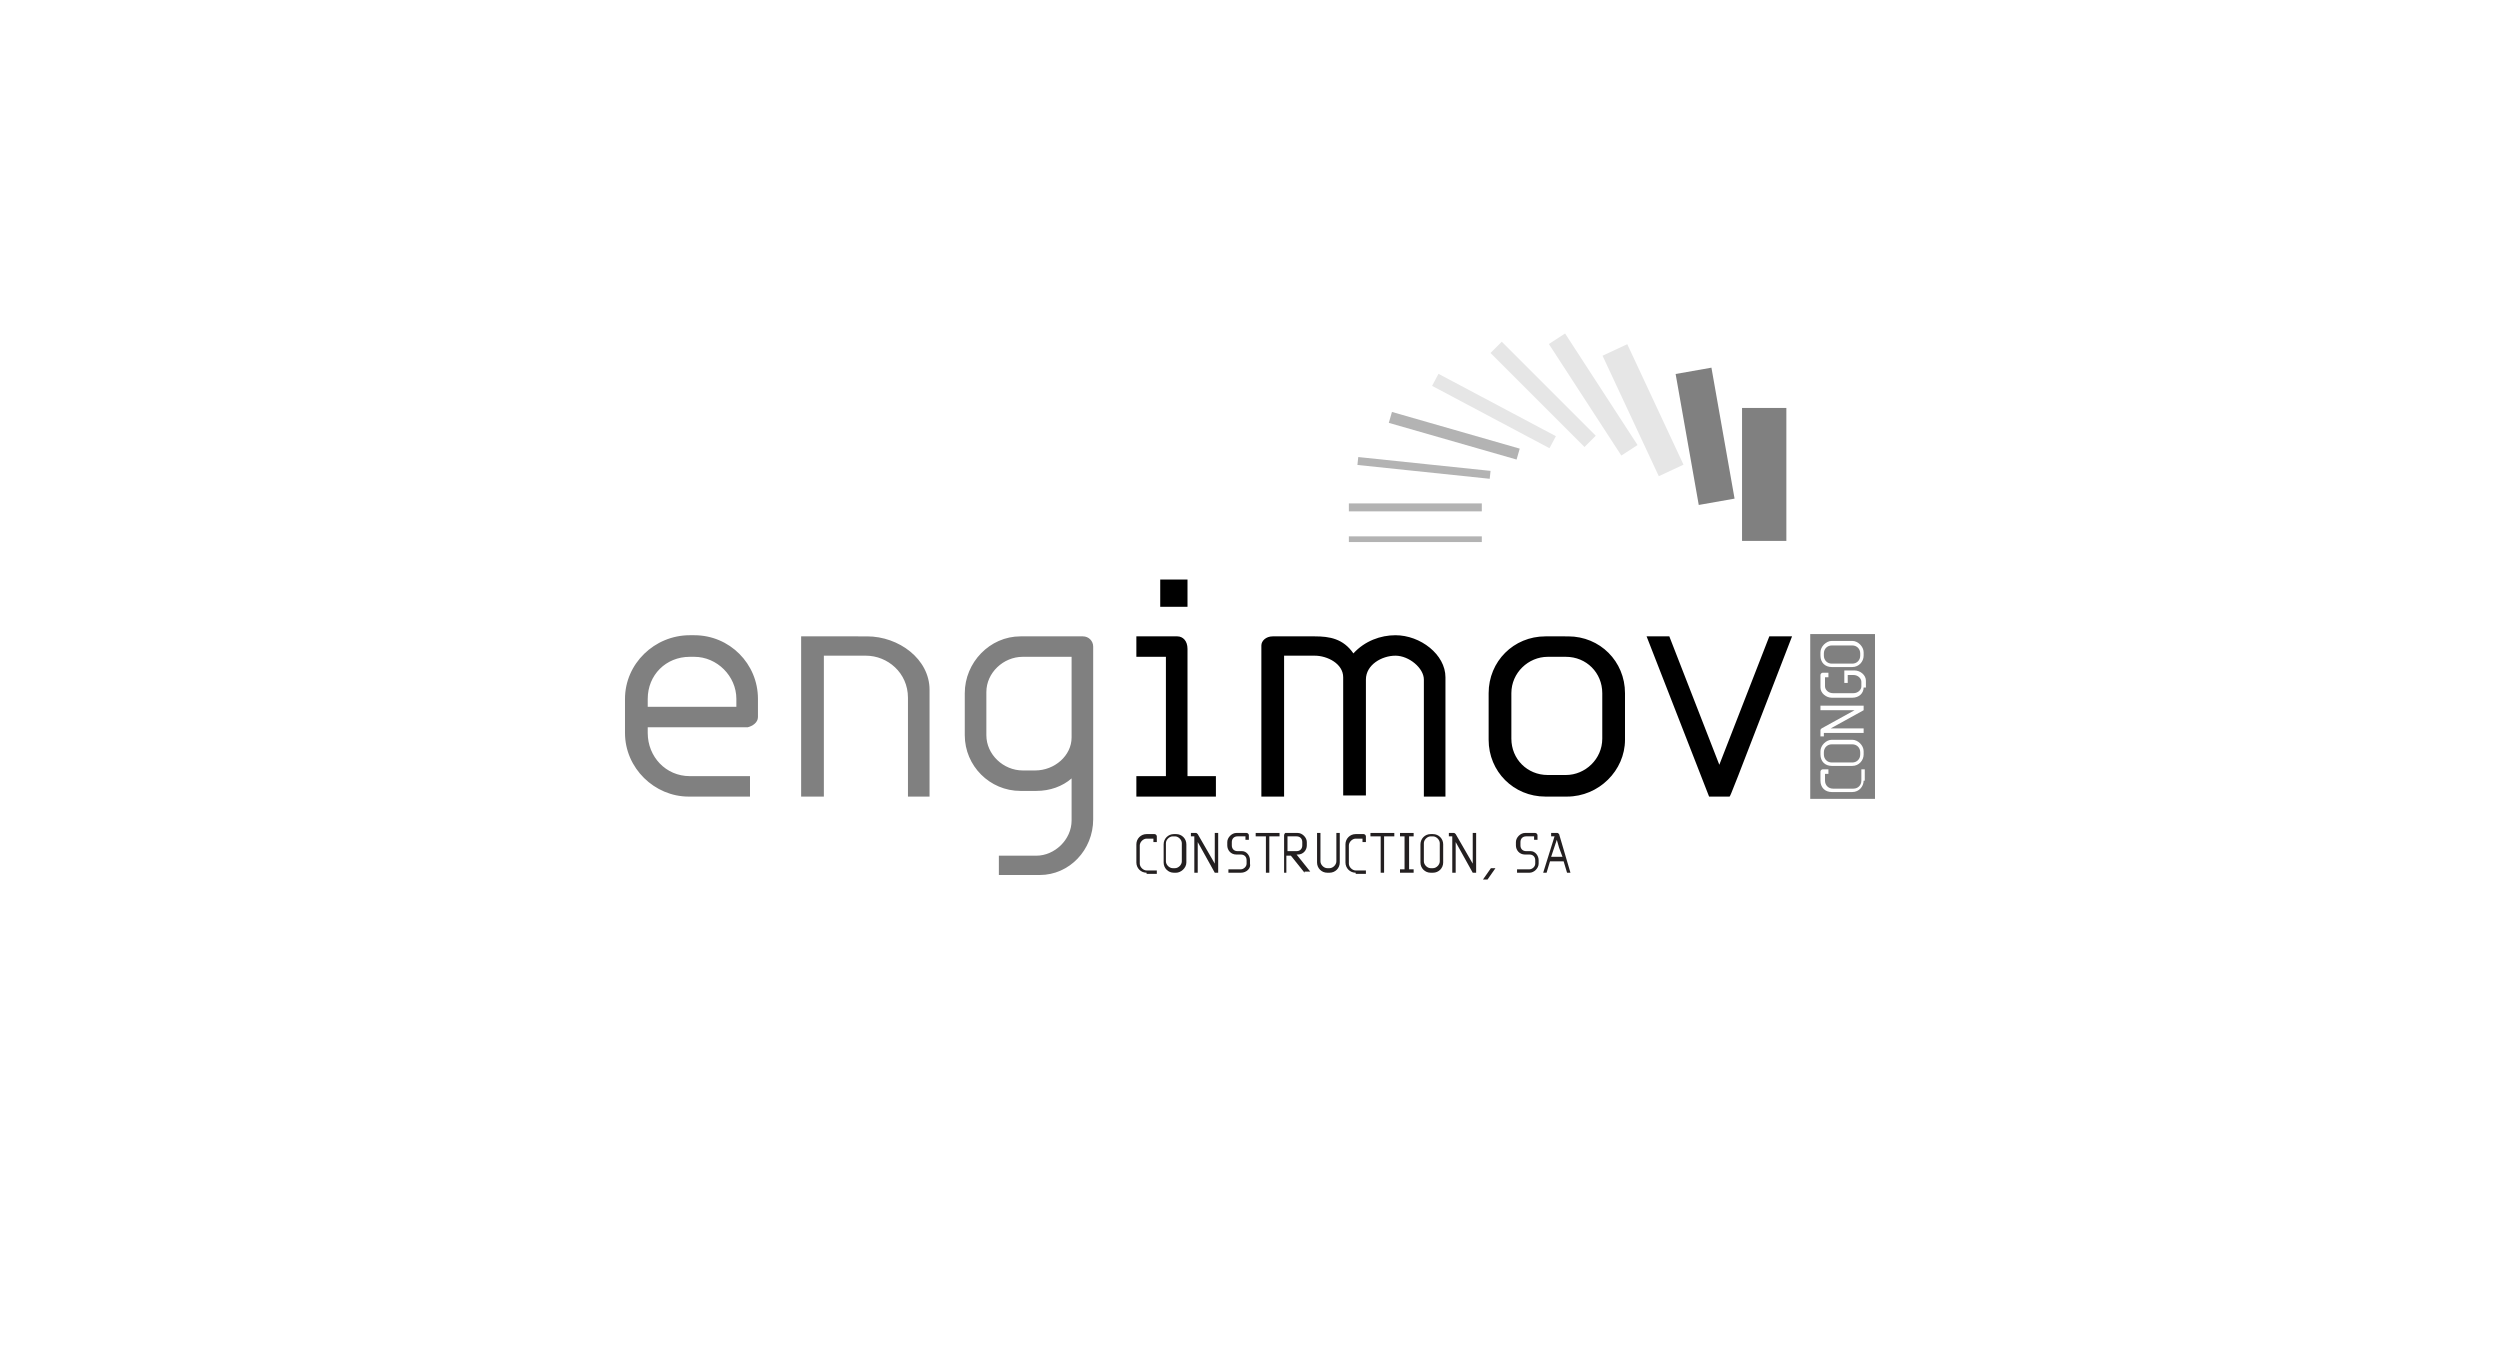 <?xml version="1.0" encoding="utf-8"?>
<!-- Generator: Adobe Illustrator 20.1.0, SVG Export Plug-In . SVG Version: 6.00 Build 0)  -->
<svg version="1.0" id="Layer_1" xmlns="http://www.w3.org/2000/svg" xmlns:xlink="http://www.w3.org/1999/xlink" x="0px" y="0px"
	 viewBox="0 0 220 120" enable-background="new 0 0 220 120" xml:space="preserve">
<g>
	
		<rect x="125" y="35.4" transform="matrix(0.104 -0.995 0.995 0.104 71.23 161.61)" fill="#B3B3B3" width="0.7" height="11.7"/>
	
		<rect x="127.5" y="32.5" transform="matrix(0.276 -0.961 0.961 0.276 55.793 150.769)" fill="#B3B3B3" width="1" height="11.7"/>
	
		<rect x="130.9" y="30.3" transform="matrix(0.469 -0.883 0.883 0.469 37.877 135.33)" fill="#E6E6E6" width="1.2" height="11.7"/>
	
		<rect x="135.1" y="28.8" transform="matrix(0.707 -0.707 0.707 0.707 15.288 106.217)" fill="#E6E6E6" width="1.4" height="11.7"/>
	
		<rect x="139.3" y="28.9" transform="matrix(0.839 -0.545 0.545 0.839 3.677 81.944)" fill="#E6E6E6" width="1.7" height="11.7"/>
	
		<rect x="143.4" y="30.3" transform="matrix(0.906 -0.423 0.423 0.906 -1.713 64.511)" fill="#E6E6E6" width="2.4" height="11.7"/>
	
		<rect x="148.4" y="32.6" transform="matrix(0.985 -0.174 0.174 0.985 -4.392 26.622)" fill="#808080" width="3.2" height="11.7"/>
	<rect x="153.3" y="35.9" fill="#808080" width="3.9" height="11.7"/>
	<rect x="118.7" y="44.3" fill="#B3B3B3" width="11.7" height="0.7"/>
	<rect x="118.7" y="47.2" fill="#B3B3B3" width="11.7" height="0.5"/>
	<path d="M157.7,56h-2l-4.4,11.3L146.9,56h-2l5.5,14.1h1.8C152.3,70,152.3,70,157.7,56 M141,65c0,1.8-1.5,3.2-3.2,3.2h-1.6
		c-1.8,0-3.2-1.4-3.2-3.2v-4c0-1.8,1.5-3.2,3.2-3.2h1.6c1.8,0,3.2,1.4,3.2,3.2V65z M143,65.1V61c0-2.8-2.2-5-5-5H136
		c-2.8,0-5,2.2-5,5v4.1c0,2.8,2.2,5,5,5h1.9C140.7,70.1,143,67.8,143,65.1 M127.2,70.1V59.6c0-2-2.2-3.7-4.4-3.7
		c-1.3,0-2.7,0.5-3.7,1.6c-0.9-1.3-2.1-1.5-3.4-1.5H112c-0.6,0-1,0.4-1,0.8v13.3h2V57.7h2.7c1.1,0,2.5,0.7,2.5,1.9v10.4h2V59.8
		c0-1.3,1.4-2.1,2.6-2.1c1.2,0,2.5,1.1,2.5,2.1v10.3H127.2z M104.5,51h-2.4v2.4h2.4V51z M107,70.1v-1.8h-2.5V57.1
		c0-0.7-0.4-1.1-0.9-1.1h-3.6v1.8h2.6v10.5H100v1.8H107z"/>
	<path fill="#808080" d="M94.3,57.8v7.1c0,1.6-1.5,2.9-3.2,2.9h-1.1c-1.7,0-3.2-1.4-3.2-3.1v-3.8c0-1.7,1.5-3.1,3.2-3.1H94.3z
		 M96.2,56.9c0-0.5-0.4-0.9-0.9-0.9h-5.5c-2.7,0-4.9,2.3-4.9,5v3.7c0,2.7,2.2,4.9,4.9,4.9h1.4c1.2,0,2.3-0.4,3.1-1.1v3.7
		c0,1.7-1.5,3.1-3.1,3.1h-3.3V77h3.6c2.6,0,4.7-2.2,4.7-4.9V56.9z M70.5,56v14.1h2V57.7h3.7c1.9,0,3.7,1.5,3.7,3.7v8.7h1.9v-9.4
		c0-2.7-2.7-4.7-5.5-4.7H70.5z M64.8,62.2H57v-0.7c0-2.1,1.6-3.7,3.7-3.7h0.4c2,0,3.7,1.7,3.7,3.7V62.2z M66.7,63.1v-1.6
		c0-3.1-2.5-5.6-5.6-5.6h-0.4c-3.1,0-5.7,2.5-5.7,5.6v3c0,3.1,2.6,5.6,5.6,5.6H66v-1.8h-5.3c-2.1,0-3.7-1.7-3.7-3.8V64h8.8
		C66.2,63.9,66.7,63.6,66.7,63.1"/>
	<path fill="#808080" d="M159.3,55.8v14.5h5.7V55.8H159.3z M164,68.7c0,0.5-0.4,1-1,1h-1.8c-0.6,0-1-0.4-1-1v-0.8
		c0-0.1,0.1-0.2,0.2-0.2h0.5v0.4h-0.3v0.6c0,0.4,0.3,0.7,0.7,0.7h1.8c0.4,0,0.7-0.3,0.7-0.7l0-1h0.3V68.7z M164,66.4
		c0,0.5-0.4,1-1,1h-1.8c-0.6,0-1-0.4-1-1v-0.3c0-0.5,0.5-1,1-1h1.8c0.5,0,1,0.5,1,1V66.4z M164,62.5l-2.9,1.6h2.9v0.4h-3.5v0.3h-0.3
		v-0.5c0-0.1,0-0.1,0.1-0.2l2.9-1.6h-3v-0.4h3.8V62.5z M164,60.5c0,0.5-0.4,0.9-1,0.9h-1.8c-0.5,0-1-0.4-1-0.9v-1.1
		c0-0.1,0.1-0.2,0.2-0.2h0.5v0.4h-0.3v0.8c0,0.3,0.3,0.6,0.7,0.6h1.8c0.4,0,0.7-0.3,0.7-0.6v-0.4c0-0.3-0.3-0.6-0.7-0.6h-0.5v0.7
		h-0.3v-1.1h0.9c0.5,0,1,0.4,1,0.9V60.5z M164,57.7c0,0.5-0.4,1-1,1h-1.8c-0.6,0-1-0.4-1-1v-0.3c0-0.5,0.5-1,1-1h1.8
		c0.5,0,1,0.5,1,1V57.7z"/>
	<path fill="#808080" d="M163,65.5h-1.8c-0.4,0-0.7,0.3-0.7,0.7v0.2c0,0.4,0.3,0.7,0.7,0.7h1.8c0.4,0,0.7-0.3,0.7-0.7v-0.2
		C163.7,65.8,163.4,65.5,163,65.5z"/>
	<path fill="#808080" d="M163,56.8h-1.8c-0.4,0-0.7,0.3-0.7,0.7v0.2c0,0.4,0.3,0.7,0.7,0.7h1.8c0.4,0,0.7-0.3,0.7-0.7v-0.2
		C163.7,57.1,163.4,56.8,163,56.8z"/>
	<g>
		<path fill="#231F20" d="M100.9,76.8c-0.5,0-0.9-0.4-0.9-0.9v-1.6c0-0.5,0.4-0.9,0.9-0.9h0.7c0.1,0,0.2,0.1,0.2,0.2v0.5h-0.3v-0.3
			h-0.6c-0.3,0-0.6,0.3-0.6,0.6v1.6c0,0.3,0.3,0.6,0.6,0.6l0.9,0v0.3H100.9z"/>
		<path fill="#231F20" d="M103.5,76.8h-0.2c-0.5,0-0.9-0.4-0.9-0.9v-1.6c0-0.5,0.4-0.9,0.9-0.9h0.2c0.5,0,0.9,0.4,0.9,0.9v1.6
			C104.4,76.4,103.9,76.8,103.5,76.8z M104,74.2c0-0.3-0.3-0.6-0.6-0.6h-0.2c-0.3,0-0.6,0.3-0.6,0.6v1.6c0,0.3,0.3,0.6,0.6,0.6h0.2
			c0.3,0,0.6-0.3,0.6-0.6V74.2z"/>
		<path fill="#231F20" d="M106.9,76.8l-1.5-2.7v2.7h-0.3v-3.2h-0.3v-0.3h0.4c0.1,0,0.1,0,0.2,0.1l1.5,2.6v-2.7h0.3v3.5H106.9z"/>
		<path fill="#231F20" d="M109.2,76.8h-1.1v-0.3h1.1c0.2,0,0.5-0.2,0.5-0.5v-0.3c0-0.3-0.2-0.5-0.5-0.5h-0.4c-0.5,0-0.8-0.4-0.8-0.8
			v-0.3c0-0.4,0.4-0.8,0.8-0.8h0.9c0.1,0,0.2,0.1,0.2,0.2v0.4h-0.3v-0.3h-0.7c-0.3,0-0.5,0.2-0.5,0.5v0.3c0,0.3,0.2,0.5,0.5,0.5
			c0.5,0,0.4,0,0.4,0c0.4,0,0.7,0.4,0.7,0.8V76C110.1,76.4,109.7,76.8,109.2,76.8z"/>
		<path fill="#231F20" d="M111.7,73.6v3.2h-0.3v-3.2h-0.9v-0.3h2.1v0.3H111.7z"/>
		<path fill="#231F20" d="M114.8,76.8l-1.2-1.5h-0.4v1.5H113v-3.3c0-0.1,0.1-0.2,0.1-0.2h1.1c0.4,0,0.8,0.4,0.8,0.8v0.3
			c0,0.4-0.3,0.8-0.8,0.8h-0.1l1.2,1.5H114.8z M114.6,74.1c0-0.3-0.2-0.5-0.5-0.5h-0.8v1.3h0.8c0.3,0,0.5-0.2,0.5-0.5V74.1z"/>
		<path fill="#231F20" d="M117.9,75.9c0,0.5-0.4,0.9-0.9,0.9h-0.2c-0.5,0-0.9-0.4-0.9-0.9v-2.6h0.3v2.5c0,0.3,0.3,0.6,0.6,0.6h0.2
			c0.3,0,0.6-0.3,0.6-0.6v-2.5h0.3V75.9z"/>
		<path fill="#231F20" d="M119.3,76.8c-0.5,0-0.9-0.4-0.9-0.9v-1.6c0-0.5,0.4-0.9,0.9-0.9h0.7c0.1,0,0.2,0.1,0.2,0.2v0.5h-0.3v-0.3
			h-0.6c-0.3,0-0.6,0.3-0.6,0.6v1.6c0,0.3,0.3,0.6,0.6,0.6l0.9,0v0.3H119.3z"/>
		<path fill="#231F20" d="M121.8,73.6v3.2h-0.3v-3.2h-0.9v-0.3h2.1v0.3H121.8z"/>
		<path fill="#231F20" d="M124.4,73.3v0.3h-0.4v2.9h0.4v0.3h-1.2v-0.3h0.4v-2.9h-0.4v-0.3H124.4z"/>
		<path fill="#231F20" d="M126.1,76.8h-0.2c-0.5,0-0.9-0.4-0.9-0.9v-1.6c0-0.5,0.4-0.9,0.9-0.9h0.2c0.5,0,0.9,0.4,0.9,0.9v1.6
			C127,76.4,126.6,76.8,126.1,76.8z M126.7,74.2c0-0.3-0.3-0.6-0.6-0.6h-0.2c-0.3,0-0.6,0.3-0.6,0.6v1.6c0,0.3,0.3,0.6,0.6,0.6h0.2
			c0.3,0,0.6-0.3,0.6-0.6V74.2z"/>
		<path fill="#231F20" d="M129.6,76.8l-1.5-2.7v2.7h-0.3v-3.2h-0.3v-0.3h0.4c0.1,0,0.1,0,0.2,0.1l1.5,2.6v-2.7h0.3v3.5H129.6z"/>
		<path fill="#231F20" d="M130.9,77.4h-0.4l0.7-1h0.4L130.9,77.4z"/>
		<path fill="#231F20" d="M134.6,76.8h-1.1v-0.3h1.1c0.2,0,0.5-0.2,0.5-0.5v-0.3c0-0.3-0.2-0.5-0.5-0.5h-0.4c-0.5,0-0.8-0.4-0.8-0.8
			v-0.3c0-0.4,0.4-0.8,0.8-0.8h0.9c0.1,0,0.2,0.1,0.2,0.2v0.4h-0.3v-0.3h-0.7c-0.3,0-0.5,0.2-0.5,0.5v0.3c0,0.3,0.2,0.5,0.5,0.5
			c0.5,0,0.4,0,0.4,0c0.4,0,0.7,0.4,0.7,0.8V76C135.4,76.4,135,76.8,134.6,76.8z"/>
		<path fill="#231F20" d="M137.9,76.8l-0.3-1h-1.2l-0.3,1h-0.3l1-3.2h-0.3v-0.3h0.5c0.1,0,0.1,0,0.2,0.1l1,3.4H137.9z M137.2,74.6
			l-0.2-0.7l-0.5,1.5h1L137.2,74.6z"/>
	</g>
</g>
</svg>
